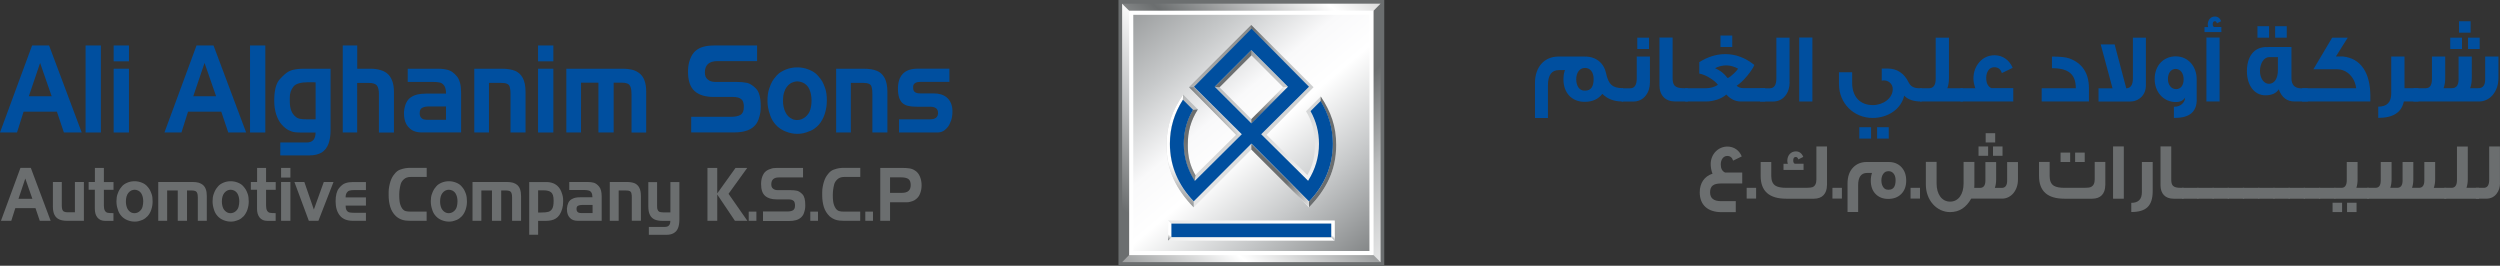 <?xml version="1.0" encoding="UTF-8"?>
<svg xmlns="http://www.w3.org/2000/svg" xmlns:xlink="http://www.w3.org/1999/xlink" version="1.1" id="Layer_1" x="0px" y="0px" viewBox="0 0 367.76 39.09" style="enable-background:new 0 0 367.76 39.09;" xml:space="preserve">
<rect x="0" y="0" width="367.76" height="39.09" fill="#333333" stroke="none"/>
<style type="text/css">
	.st0{fill:#004F9F;}
	.st1{fill:#6B6E6F;}
	
		.st2{clip-path:url(#SVGID_00000030473765195929115590000011047577793489378207_);fill-rule:evenodd;clip-rule:evenodd;fill:url(#SVGID_00000156553138800843757350000014451647400132430736_);}
	
		.st3{clip-path:url(#SVGID_00000030473765195929115590000011047577793489378207_);fill-rule:evenodd;clip-rule:evenodd;fill:url(#SVGID_00000027602207689978067290000014273023012230215353_);}
	.st4{fill-rule:evenodd;clip-rule:evenodd;fill:none;stroke:#FFFFFF;stroke-width:1.212;stroke-miterlimit:3.864;}
	.st5{fill-rule:evenodd;clip-rule:evenodd;fill:url(#SVGID_00000030470874843710459650000005707168852361042846_);}
	
		.st6{clip-path:url(#SVGID_00000083806028476766119170000015989256659506286761_);fill-rule:evenodd;clip-rule:evenodd;fill:url(#SVGID_00000109002725291779714240000014753575110782456734_);}
	
		.st7{clip-path:url(#SVGID_00000083806028476766119170000015989256659506286761_);fill-rule:evenodd;clip-rule:evenodd;fill:url(#SVGID_00000049184123787865402210000015247149011039616703_);}
	
		.st8{clip-path:url(#SVGID_00000083806028476766119170000015989256659506286761_);fill-rule:evenodd;clip-rule:evenodd;fill:url(#SVGID_00000116198263206403153460000000214504812109270925_);}
	
		.st9{clip-path:url(#SVGID_00000083806028476766119170000015989256659506286761_);fill-rule:evenodd;clip-rule:evenodd;fill:url(#SVGID_00000168839096363893016350000010764267132042347176_);}
	
		.st10{clip-path:url(#SVGID_00000083806028476766119170000015989256659506286761_);fill-rule:evenodd;clip-rule:evenodd;fill:url(#SVGID_00000159443449230032082420000011598561397134789256_);}
	
		.st11{clip-path:url(#SVGID_00000083806028476766119170000015989256659506286761_);fill-rule:evenodd;clip-rule:evenodd;fill:url(#SVGID_00000115510554814168755870000011535893954067068582_);}
	
		.st12{clip-path:url(#SVGID_00000083806028476766119170000015989256659506286761_);fill-rule:evenodd;clip-rule:evenodd;fill:url(#SVGID_00000165949613804274982540000016706957550886666410_);}
	
		.st13{clip-path:url(#SVGID_00000083806028476766119170000015989256659506286761_);fill-rule:evenodd;clip-rule:evenodd;fill:url(#SVGID_00000160189784253615395970000013849314020095892386_);}
	
		.st14{clip-path:url(#SVGID_00000083806028476766119170000015989256659506286761_);fill-rule:evenodd;clip-rule:evenodd;fill:url(#SVGID_00000062177431491925914900000003114682690080035001_);}
	
		.st15{clip-path:url(#SVGID_00000083806028476766119170000015989256659506286761_);fill-rule:evenodd;clip-rule:evenodd;fill:url(#SVGID_00000137130324362660470220000015818656435985466294_);}
	.st16{fill-rule:evenodd;clip-rule:evenodd;fill:#004F9F;}
</style>
<g>
	<g>
		<path class="st0" d="M2.5,19.49H0l4.72-12.8h2.5l4.8,12.8H9.4l-1.03-3.06H3.47L2.5,19.49z M4.24,14.16H7.6l-1.7-4.9L4.24,14.16z"></path>
		<path class="st0" d="M12.59,6.69h2.25v12.8h-2.25V6.69z"></path>
		<path class="st0" d="M16.72,6.69h2.25v2.33h-2.25V6.69z M16.72,10.11h2.25v9.38h-2.25V10.11z"></path>
		<path class="st0" d="M26.69,19.49h-2.5l4.72-12.8h2.5l4.8,12.8h-2.63l-1.03-3.06h-4.89L26.69,19.49z M28.43,14.16h3.36l-1.7-4.9    L28.43,14.16z"></path>
		<path class="st0" d="M36.78,6.69h2.25v12.8h-2.25V6.69z"></path>
		<path class="st0" d="M44.66,10.11h3.97v9.03c0,0.81-0.11,1.49-0.32,2.04c-0.21,0.55-0.55,0.98-1.01,1.27    c-0.48,0.27-1.08,0.41-1.8,0.41h-4.27v-1.9h3.88c0.88,0,1.31-0.49,1.31-1.46h-1.77h-0.2c-0.44,0-0.79-0.02-1.07-0.05    s-0.58-0.13-0.9-0.29c-0.32-0.15-0.66-0.42-1.01-0.8c-0.35-0.38-0.62-0.88-0.83-1.5c-0.2-0.62-0.3-1.29-0.3-2.03    c0-1.52,0.27-2.58,0.81-3.17s0.98-0.97,1.31-1.14c0.33-0.17,0.67-0.27,1-0.32c0.33-0.05,0.59-0.07,0.77-0.08    C44.41,10.11,44.55,10.11,44.66,10.11z M45.03,17.55h0.27h1.13v-5.43l-0.25-0.02h-0.27h-0.63c-0.5,0-0.94,0.05-1.32,0.16    c-0.38,0.11-0.65,0.28-0.83,0.53c-0.18,0.24-0.31,0.49-0.38,0.73c-0.08,0.24-0.12,0.52-0.12,0.83v0.55c0,1.06,0.28,1.81,0.84,2.26    c0.19,0.17,0.4,0.27,0.65,0.32C44.36,17.52,44.67,17.55,45.03,17.55z"></path>
		<path class="st0" d="M52.55,19.49h-2.13V6.69h2.13v3.42h1.95c0.52,0,1,0.06,1.45,0.19s0.81,0.32,1.09,0.58    c0.29,0.26,0.51,0.61,0.67,1.05c0.16,0.44,0.24,0.98,0.24,1.62v5.95h-2.21v-5.66c0-0.59-0.1-1.02-0.31-1.28    c-0.23-0.24-0.61-0.36-1.14-0.36h-1.75V19.49z"></path>
		<path class="st0" d="M63.62,12.05h-3.64v-1.94h4.46c0.53,0,1.02,0.06,1.46,0.18c0.44,0.12,0.88,0.43,1.3,0.93    c0.42,0.5,0.63,1.3,0.63,2.39v5.87H62c-0.81,0-1.44-0.25-1.88-0.75c-0.46-0.47-0.69-1.15-0.69-2.03v-0.25    c0.05-0.53,0.16-0.98,0.33-1.33c0.17-0.35,0.4-0.62,0.7-0.82c0.3-0.2,0.63-0.33,0.98-0.41s0.78-0.12,1.29-0.12h2.88    c0-0.5-0.08-0.88-0.24-1.13c-0.16-0.26-0.38-0.42-0.66-0.5C64.44,12.08,64.07,12.05,63.62,12.05z M62.89,17.62h2.72v-1.96h-2.56    c-0.36,0-0.67,0.06-0.93,0.19c-0.26,0.12-0.38,0.39-0.38,0.79c0,0.27,0.05,0.48,0.17,0.63c0.11,0.15,0.24,0.24,0.39,0.28    C62.44,17.6,62.64,17.62,62.89,17.62z"></path>
		<path class="st0" d="M71.93,19.49h-2.16v-9.38h4.08c0.76,0,1.39,0.1,1.89,0.3s0.89,0.55,1.16,1.06c0.27,0.5,0.41,1.2,0.41,2.07    v5.95H75.1v-5.63c0-0.19-0.01-0.37-0.02-0.54c-0.02-0.17-0.05-0.36-0.1-0.55c-0.05-0.2-0.18-0.34-0.38-0.44    c-0.2-0.09-0.51-0.14-0.92-0.14h-1.75V19.49z"></path>
		<path class="st0" d="M79.15,6.69h2.25v2.33h-2.25V6.69z M79.15,10.11h2.25v9.38h-2.25V10.11z"></path>
		<path class="st0" d="M85.47,19.49h-2.16v-9.38h8.33c0.53,0,1.02,0.06,1.47,0.18c0.42,0.13,0.77,0.32,1.06,0.58    c0.29,0.26,0.51,0.6,0.66,1.03s0.23,0.98,0.23,1.65v5.95H92.9v-5.63c0-0.47-0.05-0.84-0.15-1.09c-0.1-0.25-0.26-0.42-0.48-0.5    s-0.47-0.12-0.77-0.12h-0.53h-0.39h-0.31v7.33h-2.24v-7.33h-2.56V19.49z"></path>
		<path class="st0" d="M105.16,6.69h6.21v2.3h-5.83c-1.23,0-1.85,0.56-1.85,1.67c0,0.48,0.14,0.82,0.42,1.03    c0.27,0.24,0.63,0.36,1.08,0.36h3.11c0.6,0,1.14,0.05,1.61,0.14c0.43,0.11,0.87,0.4,1.32,0.86s0.68,1.34,0.68,2.61    c0,0.34-0.02,0.66-0.07,0.95c-0.05,0.29-0.14,0.63-0.28,1.02s-0.38,0.74-0.72,1.03c-0.34,0.3-0.74,0.5-1.21,0.62    c-0.43,0.13-0.98,0.2-1.66,0.2h-6.29v-2.3h5.91c0.58,0,1.04-0.1,1.35-0.29c0.32-0.2,0.48-0.57,0.48-1.11v-0.27    c-0.03-0.37-0.12-0.63-0.25-0.8c-0.18-0.18-0.38-0.3-0.6-0.36c-0.22-0.06-0.49-0.09-0.81-0.09h-2.79c-1.2,0-2.13-0.28-2.78-0.85    c-0.65-0.57-0.98-1.52-0.98-2.87c0-0.68,0.1-1.28,0.3-1.82c0.2-0.53,0.47-0.95,0.81-1.24c0.34-0.29,0.74-0.5,1.19-0.61    C103.92,6.75,104.47,6.69,105.16,6.69z"></path>
		<path class="st0" d="M120.43,18.37c-0.4,0.42-0.8,0.71-1.22,0.88s-0.77,0.29-1.05,0.35c-0.28,0.06-0.57,0.09-0.88,0.09    c-0.57,0-1.15-0.12-1.72-0.35c-0.57-0.23-1.05-0.55-1.43-0.97c-0.38-0.42-0.65-0.87-0.82-1.36c-0.17-0.49-0.28-0.9-0.33-1.21    c-0.05-0.31-0.08-0.65-0.08-1.01c0-0.68,0.08-1.25,0.24-1.72c0.16-0.47,0.31-0.83,0.45-1.08c0.14-0.25,0.36-0.54,0.66-0.88    c0.3-0.34,0.72-0.62,1.27-0.85c0.55-0.23,1.13-0.35,1.76-0.35c0.59,0,1.17,0.11,1.71,0.33c0.55,0.22,0.97,0.5,1.28,0.84    s0.53,0.63,0.68,0.89c0.15,0.26,0.3,0.61,0.45,1.07c0.16,0.46,0.23,1.04,0.23,1.75c0,0.68-0.1,1.33-0.3,1.95    S120.84,17.9,120.43,18.37z M116.55,17.51c0.08,0.05,0.19,0.08,0.32,0.11c0.13,0.02,0.26,0.04,0.38,0.04    c0.45,0,0.85-0.15,1.22-0.45c0.36-0.3,0.61-0.66,0.73-1.09c0.12-0.43,0.18-0.86,0.18-1.3c0-0.63-0.1-1.18-0.3-1.65    s-0.53-0.81-0.98-1.02c-0.29-0.12-0.56-0.18-0.8-0.18c-0.27,0-0.55,0.07-0.84,0.2c-0.28,0.15-0.52,0.35-0.7,0.59    c-0.19,0.24-0.33,0.53-0.43,0.87c-0.1,0.34-0.15,0.74-0.15,1.19c0,0.61,0.11,1.15,0.34,1.64    C115.74,16.95,116.08,17.3,116.55,17.51z"></path>
		<path class="st0" d="M125.15,19.49H123v-9.38h4.08c0.76,0,1.39,0.1,1.89,0.3c0.5,0.2,0.89,0.55,1.16,1.06    c0.27,0.5,0.41,1.2,0.41,2.07v5.95h-2.21v-5.63c0-0.19-0.01-0.37-0.02-0.54c-0.02-0.17-0.05-0.36-0.1-0.55    c-0.05-0.2-0.18-0.34-0.38-0.44c-0.2-0.09-0.51-0.14-0.92-0.14h-1.75V19.49z"></path>
		<path class="st0" d="M137.83,19.49h-5.58v-1.94h4.58c0.77,0,1.16-0.31,1.16-0.94c0-0.61-0.39-0.91-1.16-0.91h-1.89    c-0.27,0-0.48-0.01-0.64-0.02c-0.16-0.01-0.38-0.04-0.67-0.1c-0.29-0.05-0.56-0.17-0.8-0.36c-0.24-0.18-0.42-0.46-0.55-0.82    c-0.12-0.36-0.19-0.8-0.19-1.31c0-1.99,0.97-2.99,2.91-2.99h4.66v1.94h-3.87h-0.16h-0.2c-0.66,0-1.03,0.21-1.1,0.62v0.3    c0,0.52,0.34,0.78,1.03,0.78h1.99c0.4,0,0.76,0.05,1.09,0.15c0.33,0.1,0.62,0.26,0.87,0.48c0.25,0.22,0.45,0.5,0.59,0.84    c0.14,0.34,0.21,0.73,0.21,1.17c0,0.53-0.07,0.99-0.2,1.35c-0.14,0.37-0.27,0.64-0.39,0.83c-0.12,0.18-0.32,0.38-0.58,0.6    C138.67,19.38,138.3,19.49,137.83,19.49z"></path>
		<path class="st1" d="M1.66,32.48H0.14l2.87-7.79h1.52l2.92,7.79h-1.6l-0.63-1.86H2.25L1.66,32.48z M2.72,29.24h2.04l-1.04-2.98    L2.72,29.24z"></path>
		<path class="st1" d="M11.02,26.77h1.32v5.71H9.85c-0.45,0-0.83-0.07-1.13-0.2c-0.3-0.13-0.54-0.35-0.7-0.66    c-0.16-0.31-0.24-0.72-0.24-1.23v-3.62h1.31v3.51c0,0.23,0.03,0.42,0.08,0.56c0.05,0.14,0.14,0.25,0.27,0.3    c0.13,0.06,0.3,0.09,0.51,0.09h1.07V26.77z"></path>
		<path class="st1" d="M13.96,27.91h-0.92v-1.14h0.92V24.7h1.32v2.08h1.42v1.14h-1.42v2.31c0,0.34,0.05,0.59,0.15,0.76    c0.1,0.17,0.23,0.27,0.4,0.31c0.2,0.04,0.45,0.05,0.73,0.05h0.13v1.14h-1.21c-0.5,0-0.88-0.16-1.14-0.48    c-0.26-0.32-0.39-0.75-0.39-1.3V27.91z"></path>
		<path class="st1" d="M21.71,31.8c-0.24,0.25-0.49,0.43-0.74,0.54c-0.25,0.1-0.47,0.17-0.64,0.21c-0.17,0.04-0.35,0.05-0.53,0.05    c-0.35,0-0.7-0.07-1.05-0.21c-0.35-0.14-0.64-0.34-0.87-0.59c-0.23-0.25-0.4-0.53-0.5-0.83c-0.1-0.3-0.17-0.54-0.2-0.74    c-0.03-0.19-0.05-0.4-0.05-0.61c0-0.41,0.05-0.76,0.15-1.04c0.1-0.29,0.19-0.5,0.28-0.65c0.09-0.15,0.22-0.33,0.4-0.54    c0.18-0.21,0.44-0.38,0.77-0.52c0.33-0.14,0.69-0.21,1.07-0.21c0.36,0,0.71,0.07,1.04,0.2c0.33,0.13,0.59,0.3,0.78,0.51    c0.19,0.21,0.33,0.39,0.41,0.54c0.09,0.16,0.18,0.37,0.28,0.65c0.1,0.28,0.14,0.63,0.14,1.07c0,0.41-0.06,0.81-0.19,1.19    C22.15,31.19,21.96,31.52,21.71,31.8z M19.35,31.28c0.05,0.03,0.12,0.05,0.2,0.06c0.08,0.01,0.16,0.02,0.23,0.02    c0.27,0,0.52-0.09,0.74-0.27c0.22-0.18,0.37-0.4,0.44-0.66c0.07-0.26,0.11-0.52,0.11-0.79c0-0.38-0.06-0.72-0.19-1    c-0.12-0.29-0.32-0.49-0.59-0.62c-0.18-0.07-0.34-0.11-0.48-0.11c-0.17,0-0.34,0.04-0.51,0.12c-0.17,0.09-0.31,0.21-0.43,0.36    c-0.11,0.14-0.2,0.32-0.26,0.53c-0.06,0.21-0.09,0.45-0.09,0.73c0,0.37,0.07,0.7,0.2,1C18.86,30.94,19.07,31.15,19.35,31.28z"></path>
		<path class="st1" d="M24.59,32.48h-1.31v-5.71h5.07c0.32,0,0.62,0.04,0.89,0.11c0.25,0.08,0.47,0.2,0.64,0.35    c0.17,0.16,0.31,0.36,0.4,0.63c0.1,0.26,0.14,0.6,0.14,1v3.62H29.1v-3.42c0-0.29-0.03-0.51-0.09-0.66    c-0.06-0.15-0.16-0.25-0.29-0.3c-0.13-0.05-0.29-0.08-0.47-0.08h-0.32H27.7h-0.19v4.46h-1.36v-4.46h-1.56V32.48z"></path>
		<path class="st1" d="M35.85,31.8c-0.24,0.25-0.49,0.43-0.74,0.54c-0.25,0.1-0.47,0.17-0.64,0.21s-0.35,0.05-0.53,0.05    c-0.35,0-0.7-0.07-1.05-0.21c-0.35-0.14-0.64-0.34-0.87-0.59c-0.23-0.25-0.4-0.53-0.5-0.83c-0.1-0.3-0.17-0.54-0.2-0.74    c-0.03-0.19-0.05-0.4-0.05-0.61c0-0.41,0.05-0.76,0.15-1.04s0.19-0.5,0.28-0.65c0.08-0.15,0.22-0.33,0.4-0.54    c0.18-0.21,0.44-0.38,0.77-0.52c0.33-0.14,0.69-0.21,1.07-0.21c0.36,0,0.71,0.07,1.04,0.2c0.33,0.13,0.59,0.3,0.78,0.51    c0.19,0.21,0.32,0.39,0.41,0.54c0.09,0.16,0.18,0.37,0.28,0.65c0.09,0.28,0.14,0.63,0.14,1.07c0,0.41-0.06,0.81-0.19,1.19    C36.28,31.19,36.09,31.52,35.85,31.8z M33.49,31.28c0.05,0.03,0.12,0.05,0.19,0.06c0.08,0.01,0.16,0.02,0.23,0.02    c0.27,0,0.52-0.09,0.74-0.27c0.22-0.18,0.37-0.4,0.44-0.66c0.07-0.26,0.11-0.52,0.11-0.79c0-0.38-0.06-0.72-0.19-1    c-0.12-0.29-0.32-0.49-0.59-0.62c-0.18-0.07-0.34-0.11-0.49-0.11c-0.17,0-0.34,0.04-0.51,0.12c-0.17,0.09-0.31,0.21-0.43,0.36    c-0.11,0.14-0.2,0.32-0.26,0.53s-0.09,0.45-0.09,0.73c0,0.37,0.07,0.7,0.2,1C32.99,30.94,33.2,31.15,33.49,31.28z"></path>
		<path class="st1" d="M37.83,27.91H36.9v-1.14h0.92V24.7h1.32v2.08h1.42v1.14h-1.42v2.31c0,0.34,0.05,0.59,0.15,0.76    c0.1,0.17,0.23,0.27,0.4,0.31c0.2,0.04,0.45,0.05,0.73,0.05h0.13v1.14h-1.21c-0.5,0-0.88-0.16-1.14-0.48    c-0.26-0.32-0.39-0.75-0.39-1.3V27.91z"></path>
		<path class="st1" d="M41.35,24.7h1.37v1.42h-1.37V24.7z M41.35,26.77h1.37v5.71h-1.37V26.77z"></path>
		<path class="st1" d="M46.84,32.48h-1.41l-2.12-5.71h1.46l1.4,4.06l1.46-4.06h1.43L46.84,32.48z"></path>
		<path class="st1" d="M53.83,31.3v1.18h-1.93c-0.86,0-1.49-0.26-1.91-0.78c-0.42-0.52-0.62-1.21-0.62-2.08s0.16-1.5,0.48-1.91    c0.32-0.41,0.65-0.67,0.98-0.77c0.33-0.11,0.68-0.16,1.07-0.16h1.93v1.18h-1.75c-0.29,0-0.51,0.03-0.68,0.08    c-0.17,0.05-0.29,0.16-0.39,0.31c-0.11,0.17-0.17,0.4-0.17,0.69h2.99v1.2h-2.99c0,0.3,0.05,0.52,0.14,0.68    c0.09,0.16,0.22,0.26,0.39,0.32c0.17,0.04,0.4,0.06,0.69,0.06H53.83z"></path>
		<path class="st1" d="M62.77,24.7v1.33h-2.36c-0.42,0-0.75,0.11-1,0.34c-0.25,0.23-0.41,0.48-0.48,0.76    c-0.07,0.28-0.12,0.53-0.15,0.77c-0.03,0.23-0.05,0.47-0.05,0.7v0.14v0.12c0,0.1,0,0.21,0.01,0.33c0.01,0.12,0.02,0.26,0.04,0.43    c0.02,0.17,0.06,0.35,0.13,0.55s0.16,0.38,0.28,0.54c0.16,0.19,0.33,0.31,0.51,0.35s0.42,0.07,0.71,0.07h2.35v1.35h-2.41    c-0.46,0-0.84-0.04-1.16-0.14s-0.64-0.27-0.96-0.55c-0.39-0.38-0.66-0.83-0.82-1.35s-0.24-1.1-0.24-1.71v-0.47    c0-0.28,0.03-0.56,0.08-0.82s0.11-0.52,0.19-0.76c0.08-0.24,0.17-0.45,0.27-0.63c0.1-0.18,0.25-0.38,0.45-0.61    c0.2-0.22,0.43-0.39,0.71-0.49c0.28-0.1,0.54-0.17,0.79-0.21s0.49-0.05,0.74-0.05H62.77z"></path>
		<path class="st1" d="M67.95,31.8c-0.24,0.25-0.49,0.43-0.74,0.54c-0.25,0.1-0.47,0.17-0.64,0.21s-0.35,0.05-0.53,0.05    c-0.35,0-0.7-0.07-1.05-0.21c-0.35-0.14-0.64-0.34-0.87-0.59c-0.23-0.25-0.4-0.53-0.5-0.83c-0.1-0.3-0.17-0.54-0.2-0.74    c-0.03-0.19-0.05-0.4-0.05-0.61c0-0.41,0.05-0.76,0.15-1.04s0.19-0.5,0.28-0.65c0.08-0.15,0.22-0.33,0.4-0.54    c0.18-0.21,0.44-0.38,0.77-0.52c0.33-0.14,0.69-0.21,1.07-0.21c0.36,0,0.71,0.07,1.04,0.2c0.33,0.13,0.59,0.3,0.78,0.51    c0.19,0.21,0.32,0.39,0.41,0.54c0.09,0.16,0.18,0.37,0.28,0.65c0.09,0.28,0.14,0.63,0.14,1.07c0,0.41-0.06,0.81-0.19,1.19    C68.38,31.19,68.2,31.52,67.95,31.8z M65.59,31.28c0.05,0.03,0.12,0.05,0.19,0.06c0.08,0.01,0.16,0.02,0.23,0.02    c0.27,0,0.52-0.09,0.74-0.27c0.22-0.18,0.37-0.4,0.44-0.66c0.07-0.26,0.11-0.52,0.11-0.79c0-0.38-0.06-0.72-0.19-1    c-0.12-0.29-0.32-0.49-0.59-0.62c-0.18-0.07-0.34-0.11-0.49-0.11c-0.17,0-0.34,0.04-0.51,0.12c-0.17,0.09-0.31,0.21-0.43,0.36    c-0.11,0.14-0.2,0.32-0.26,0.53s-0.09,0.45-0.09,0.73c0,0.37,0.07,0.7,0.2,1C65.09,30.94,65.3,31.15,65.59,31.28z"></path>
		<path class="st1" d="M70.82,32.48h-1.31v-5.71h5.07c0.32,0,0.62,0.04,0.89,0.11c0.25,0.08,0.47,0.2,0.64,0.35    c0.17,0.16,0.31,0.36,0.4,0.63c0.09,0.26,0.14,0.6,0.14,1v3.62h-1.32v-3.42c0-0.29-0.03-0.51-0.09-0.66    c-0.06-0.15-0.16-0.25-0.29-0.3c-0.13-0.05-0.29-0.08-0.47-0.08h-0.32h-0.24h-0.19v4.46h-1.36v-4.46h-1.56V32.48z"></path>
		<path class="st1" d="M79.16,34.53h-1.31v-7.75h2.54c0.35,0,0.69,0.06,0.99,0.18s0.56,0.3,0.77,0.54c0.21,0.23,0.37,0.52,0.48,0.86    c0.07,0.18,0.12,0.36,0.16,0.54c0.04,0.18,0.05,0.38,0.05,0.58v0.21c0,0.73-0.18,1.37-0.54,1.93c-0.17,0.23-0.35,0.41-0.55,0.53    c-0.2,0.12-0.42,0.21-0.66,0.26c-0.24,0.05-0.5,0.08-0.78,0.08h-1.15V34.53z M79.16,28v3.26h0.5c0.43,0,0.77-0.03,1-0.1    c0.24-0.06,0.43-0.22,0.57-0.45s0.21-0.61,0.21-1.12v-0.11c0-0.59-0.12-0.99-0.37-1.19C80.84,28.1,80.48,28,80,28h-0.37h-0.26    H79.16z"></path>
		<path class="st1" d="M85.96,27.95h-2.22v-1.18h2.71c0.32,0,0.62,0.04,0.89,0.11c0.27,0.07,0.53,0.26,0.79,0.57    s0.38,0.79,0.38,1.46v3.57h-3.55c-0.49,0-0.88-0.15-1.14-0.45c-0.28-0.29-0.42-0.7-0.42-1.23v-0.15c0.03-0.32,0.1-0.59,0.2-0.81    c0.1-0.21,0.24-0.38,0.43-0.5s0.38-0.2,0.59-0.25c0.21-0.05,0.47-0.07,0.78-0.07h1.75c0-0.3-0.05-0.53-0.15-0.69    c-0.1-0.16-0.23-0.26-0.4-0.3C86.46,27.98,86.24,27.95,85.96,27.95z M85.52,31.34h1.65v-1.19h-1.56c-0.22,0-0.41,0.04-0.57,0.11    c-0.16,0.08-0.23,0.24-0.23,0.48c0,0.17,0.03,0.29,0.1,0.38s0.15,0.15,0.24,0.17C85.24,31.33,85.37,31.34,85.52,31.34z"></path>
		<path class="st1" d="M91.01,32.48H89.7v-5.71h2.48c0.46,0,0.85,0.06,1.15,0.18s0.54,0.34,0.7,0.64c0.17,0.31,0.25,0.73,0.25,1.26    v3.62h-1.34v-3.42c0-0.12,0-0.23-0.01-0.33s-0.03-0.22-0.06-0.34c-0.03-0.12-0.11-0.21-0.23-0.27s-0.31-0.09-0.56-0.09h-1.07    V32.48z"></path>
		<path class="st1" d="M97.54,31.24h1.08v-4.46h1.32v5.56c0,0.48-0.07,0.89-0.2,1.21c-0.13,0.33-0.34,0.57-0.63,0.74    s-0.63,0.25-1.05,0.25h-2.61v-1.16h2.36c0.27,0,0.47-0.07,0.6-0.22c0.13-0.14,0.2-0.37,0.2-0.67h-1.17    c-0.47,0-0.85-0.07-1.16-0.21c-0.3-0.14-0.53-0.37-0.68-0.68c-0.16-0.31-0.23-0.74-0.23-1.28v-3.53h1.29v3.4    c0,0.18,0,0.31,0.01,0.39c0.01,0.08,0.03,0.18,0.08,0.3c0.04,0.12,0.12,0.21,0.25,0.28C97.13,31.2,97.31,31.24,97.54,31.24z"></path>
		<path class="st1" d="M105.51,32.48h-1.44V24.7h1.44v3.75l2.69-3.75h1.72l-2.75,3.81l2.77,3.97h-1.83l-2.6-3.87V32.48z"></path>
		<path class="st1" d="M111.27,32.48h-1.13v-1.35h1.13V32.48z"></path>
		<path class="st1" d="M114.35,24.7h3.78v1.4h-3.55c-0.75,0-1.12,0.34-1.12,1.02c0,0.29,0.08,0.5,0.26,0.63    c0.16,0.14,0.38,0.22,0.66,0.22h1.89c0.37,0,0.69,0.03,0.98,0.09c0.26,0.07,0.53,0.24,0.8,0.53c0.28,0.29,0.41,0.81,0.41,1.59    c0,0.21-0.01,0.4-0.04,0.58c-0.03,0.18-0.09,0.38-0.17,0.62c-0.09,0.24-0.23,0.45-0.44,0.63c-0.21,0.18-0.45,0.31-0.74,0.38    c-0.26,0.08-0.6,0.12-1.01,0.12h-3.82v-1.4h3.6c0.35,0,0.63-0.06,0.82-0.18s0.29-0.34,0.29-0.68v-0.16    c-0.02-0.22-0.07-0.39-0.15-0.49c-0.11-0.11-0.23-0.18-0.37-0.22s-0.3-0.05-0.49-0.05h-1.7c-0.73,0-1.29-0.17-1.69-0.52    c-0.4-0.35-0.59-0.93-0.59-1.74c0-0.41,0.06-0.78,0.18-1.1c0.12-0.32,0.29-0.58,0.49-0.75s0.45-0.3,0.72-0.37    C113.6,24.73,113.93,24.7,114.35,24.7z"></path>
		<path class="st1" d="M120.33,32.48h-1.13v-1.35h1.13V32.48z"></path>
		<path class="st1" d="M126.55,24.7v1.33h-2.36c-0.42,0-0.75,0.11-1,0.34s-0.41,0.48-0.48,0.76s-0.12,0.53-0.15,0.77    c-0.03,0.23-0.05,0.47-0.05,0.7v0.14v0.12c0,0.1,0,0.21,0.01,0.33c0.01,0.12,0.02,0.26,0.04,0.43c0.02,0.17,0.06,0.35,0.13,0.55    s0.16,0.38,0.28,0.54c0.16,0.19,0.33,0.31,0.51,0.35c0.18,0.05,0.42,0.07,0.71,0.07h2.35v1.35h-2.41c-0.46,0-0.84-0.04-1.16-0.14    c-0.32-0.09-0.64-0.27-0.96-0.55c-0.38-0.38-0.66-0.83-0.82-1.35s-0.24-1.1-0.24-1.71v-0.47c0-0.28,0.03-0.56,0.08-0.82    s0.11-0.52,0.19-0.76s0.17-0.45,0.27-0.63c0.1-0.18,0.25-0.38,0.45-0.61c0.2-0.22,0.43-0.39,0.71-0.49    c0.28-0.1,0.54-0.17,0.78-0.21s0.49-0.05,0.74-0.05H126.55z"></path>
		<path class="st1" d="M128.42,32.48h-1.13v-1.35h1.13V32.48z"></path>
		<path class="st1" d="M130.93,32.48h-1.44V24.7h3.12c0.48,0,0.87,0.02,1.18,0.07c0.31,0.05,0.59,0.16,0.83,0.33    c0.32,0.2,0.55,0.5,0.71,0.89c0.16,0.39,0.24,0.81,0.24,1.26c0,0.4-0.06,0.78-0.19,1.13c-0.12,0.36-0.3,0.63-0.53,0.83    s-0.44,0.33-0.62,0.38c-0.18,0.05-0.33,0.09-0.43,0.12c-0.11,0.03-0.22,0.04-0.32,0.04h-0.81h-1.74V32.48z M132.6,26.09h-1.67    v2.28h1.74c0.87,0,1.3-0.38,1.3-1.14c0-0.45-0.12-0.76-0.37-0.92C133.37,26.17,133.03,26.09,132.6,26.09z"></path>
	</g>
	<g>
		<path class="st0" d="M238.76,14.93h-0.08c-1.22,0-2.18-0.34-2.97-1.12c-0.59,0.77-1.45,1.17-2.6,1.17c-1.89,0-3.12-1.31-3.12-3.31    c0-0.5,0.07-0.95,0.22-1.36h-0.88c-1.08,0-1.62,0.74-1.62,2.22v4.83h-1.91V12.2c0-2.36,1.4-3.88,3.44-3.88h3.94    c1.6,0,2.75,0.95,3.07,2.42c0.36,1.68,0.94,2.2,2.42,2.23h0.1V14.93z M234.43,11.61c0-0.98-0.5-1.62-1.27-1.62    c-0.8,0-1.29,0.71-1.29,1.68c0,0.98,0.48,1.66,1.19,1.66h0.14C234.02,13.33,234.43,12.76,234.43,11.61z"></path>
		<path class="st0" d="M242.71,12.12c0,0.77-0.21,1.42-0.61,1.93c-0.46,0.6-1.09,0.89-1.89,0.89h-1.65v-1.95h1.23    c0.65,0,0.98-0.48,0.98-1.43V8.32h1.94V12.12z M242.58,7.21h-1.73V5.54h1.73V7.21z"></path>
		<path class="st0" d="M248.28,14.93h-1.83c-1.48,0-2.34-0.9-2.34-2.41v-7h1.94v5.94c0,0.99,0.23,1.52,1.66,1.52h0.57V14.93z"></path>
		<path class="st0" d="M259.66,14.93h-3.57c-0.8,0-1.52-0.34-2.14-1.02c-0.33,0.29-0.76,0.54-1.3,0.73    c-0.58,0.19-1.15,0.29-1.71,0.29h-3.04v-1.95h3.01c0.68,0,1.29-0.16,1.8-0.5c-0.21-0.31-0.57-0.61-1.05-0.93    c-0.58-0.38-1.15-0.63-1.69-0.73V9.14c1.26-0.79,2.54-1.18,3.83-1.18c1.53,0,2.96,0.54,4.27,1.6c-0.15,0.39-0.5,0.92-1.01,1.55    c-0.57,0.69-1.09,1.18-1.59,1.5c0.25,0.25,0.59,0.36,1.04,0.36h3.15V14.93z M255.68,10.1c-0.59-0.32-1.17-0.48-1.74-0.48    c-0.55,0-1.11,0.13-1.65,0.41c0.42,0.19,0.75,0.39,1,0.58s0.54,0.48,0.86,0.88c0.28-0.13,0.58-0.36,0.9-0.67    C255.33,10.56,255.55,10.32,255.68,10.1z M254.82,6.91h-1.73V5.23h1.73V6.91z"></path>
		<path class="st0" d="M263.26,12.12c0,0.77-0.21,1.42-0.61,1.93c-0.46,0.6-1.09,0.89-1.91,0.89h-1.83v-1.95h1.42    c0.65,0,0.98-0.48,0.98-1.43V5.54h1.94V12.12z"></path>
		<path class="st0" d="M266.61,14.93h-1.94V5.52h1.94V14.93z"></path>
		<path class="st0" d="M282.7,14.93h-0.1c-1.12,0-1.95-0.29-2.49-0.86c-0.43,1.97-2.39,3.28-4.64,3.28c-2.76,0-4.95-2.14-4.95-4.97    v-1.75h1.94v1.56c0,1.96,1.09,3.27,3.05,3.27c1.49,0,2.92-0.99,2.92-2.35c0-0.77-0.62-1.28-1.29-1.28c-0.11,0-0.22,0.01-0.33,0.04    v-1.78c0-0.01,0.28-0.01,0.84-0.01c1.4,0,2.43,0.67,3.1,2.01c0.33,0.67,0.82,0.89,1.64,0.89h0.3V14.93z M275.24,20.39h-1.73v-1.68    h1.73V20.39z M277.84,20.39h-1.71v-1.68h1.71V20.39z"></path>
		<path class="st0" d="M288.74,14.93h-6.28v-1.95h1.31c0.65,0,0.98-0.47,0.98-1.4V5.54h1.95v5.97c0,0.54-0.08,1.02-0.24,1.47h2.27    V14.93z"></path>
		<path class="st0" d="M296.18,14.93h-7.78v-1.95h2.18c-0.18-0.51-0.28-0.98-0.28-1.4c0-0.95,0.29-1.77,0.87-2.44    c0.59-0.67,1.34-1.01,2.25-1.01c1.17,0,2.17,0.7,2.65,1.85l-1.59,0.77c-0.18-0.57-0.54-0.86-1.11-0.86c-0.39,0-0.69,0.16-0.9,0.5    c-0.19,0.28-0.29,0.64-0.29,1.08c0,0.77,0.26,1.28,0.77,1.5h3.21V14.93z"></path>
		<path class="st0" d="M307.29,14.93h-6.95v-1.95h5.02c0-2.04-1.05-2.95-3.51-2.95V8.32c1.22,0,2.07,0.09,2.58,0.28    c1.88,0.7,2.86,2.16,2.86,4.36V14.93z"></path>
		<path class="st0" d="M315.67,12.54c0,0.71-0.22,1.28-0.68,1.74c-0.46,0.44-1.02,0.66-1.7,0.66h-4.59v-1.95h2.06l-1.74-6.46h2.05    l1.71,6.46c0.65-0.01,0.98-0.51,0.98-1.49V5.54h1.91V12.54z"></path>
		<path class="st0" d="M323.15,14.64c0,1.79-1.05,2.7-3.17,2.7h-0.19V15.7h0.12c0.77,0,1.53-0.57,1.53-1.36    c-0.26,0.45-0.72,0.67-1.37,0.67c-1.78,0-3.11-1.43-3.11-3.38c0-2,1.3-3.34,3.11-3.34c1.78,0,3.07,1.44,3.07,3.37V14.64z     M321.22,11.66c0-0.89-0.48-1.52-1.18-1.52c-0.68,0-1.13,0.61-1.13,1.47c0,0.82,0.44,1.5,1.2,1.5    C320.8,13.12,321.22,12.55,321.22,11.66z"></path>
		<path class="st0" d="M326.76,4.72h-2.47V3.98h0.54c-0.04-0.13-0.06-0.26-0.06-0.38c0-0.66,0.44-1.17,1.04-1.17    c0.44,0,0.75,0.23,0.93,0.69l-0.62,0.31c-0.05-0.2-0.15-0.31-0.3-0.31c-0.21,0-0.32,0.15-0.32,0.44c0,0.22,0.07,0.36,0.19,0.41    h1.08V4.72z M326.51,14.93h-1.94V5.52h1.94V14.93z"></path>
		<path class="st0" d="M339.48,14.93h-1.95c-1.11,0-1.88-0.6-2.32-1.79c-0.35,0.57-1.01,0.88-1.96,0.88c-1.66,0-2.72-1.52-2.72-3.53    c0-2.17,1.04-3.57,2.86-3.57c0-0.01,1.23-0.01,3.69-0.01v4.59c0,0.96,0.47,1.49,1.41,1.49h1V14.93z M333.79,5.54h-1.71V3.85h1.71    V5.54z M335.09,10.32V8.4h-1.27c-0.79,0-1.37,0.92-1.37,2.06c0,1.02,0.55,1.87,1.33,1.87C334.59,12.32,335.09,11.52,335.09,10.32z     M336.39,5.54h-1.71V3.85h1.71V5.54z"></path>
		<path class="st0" d="M348.7,14.93h-10.06v-1.95h7.96c-0.19-1.59-1.34-2.79-2.81-2.79h-3.48l2.76-4.65h2.29l-1.74,2.77h1.06    c2.64,0.29,4.01,2.44,4.01,5.86V14.93z"></path>
		<path class="st0" d="M355.75,14.93h-2.14c-0.32,1.6-1.56,2.41-3.76,2.41v-1.65c1.27,0,1.91-0.64,1.91-1.93V8.32h1.95v4.65h2.05    V14.93z"></path>
		<path class="st0" d="M367.53,11.49c0,2-1.26,3.44-2.86,3.44h-6.23v0.01l-0.01-0.01h-3.4v-1.95h1.74c0.64,0,0.98-0.35,0.98-1.4    V8.32h1.95v3.18c0,0.54-0.08,1.04-0.24,1.47h1.23c0.65,0,0.98-0.44,0.98-1.31V8.32h1.94v3.18c0,0.54-0.08,1.04-0.24,1.47h1.23    c0.65,0,0.98-0.44,0.98-1.31V8.32h1.95V11.49z M362.17,7.21h-1.73V5.54h1.73V7.21z M363.44,4.81h-1.71V3.13h1.71V4.81z     M364.77,7.21h-1.71V5.54h1.71V7.21z"></path>
		<path class="st1" d="M256.3,26.99h-3.13c-1.12,0-1.61,0.38-1.61,1.3c0,0.87,0.53,1.3,1.61,1.3h2.17v1.62h-2.08    c-2.05,0-3.22-1.06-3.22-2.92c0-1.35,0.67-2.35,1.88-2.74c-0.18-0.39-0.27-1.01-0.27-1.42c0-1.42,1.08-2.57,2.46-2.57    c0.95,0,1.74,0.54,2.11,1.45l-1.27,0.62c-0.15-0.46-0.43-0.69-0.87-0.69c-0.55,0-0.95,0.52-0.95,1.26c0,0.58,0.21,0.98,0.63,1.18    h2.53V26.99z"></path>
		<path class="st1" d="M258.33,29.21h-1.39v-1.58h1.39V29.21z"></path>
		<path class="st1" d="M268.75,27.26c0,1.23-0.69,1.97-1.91,1.97h-4.09c-2.5,0-3.75-1.12-3.75-3.35v-2.05h1.56v2.05    c0,0.7,0.21,1.19,0.64,1.45c0.33,0.2,0.85,0.3,1.57,0.3h2.92c0.51,0,0.83-0.05,0.94-0.1c0.37-0.15,0.57-0.52,0.57-1.13v-4.85h1.56    V27.26z M265.3,25h-2.94V24.1h0.64c-0.06-0.17-0.08-0.32-0.08-0.45c0-0.8,0.53-1.38,1.25-1.38c0.51,0,0.88,0.27,1.1,0.81    l-0.73,0.37c-0.08-0.24-0.2-0.36-0.37-0.36c-0.26,0-0.38,0.17-0.38,0.51c0,0.26,0.08,0.43,0.24,0.49h1.28V25z"></path>
		<path class="st1" d="M270.95,29.21h-1.39v-1.58h1.39V29.21z"></path>
		<path class="st1" d="M280.41,26.56c0,0.85-0.25,1.5-0.74,1.99c-0.49,0.48-1.12,0.71-1.91,0.71c-0.78,0-1.4-0.25-1.87-0.74    s-0.69-1.14-0.69-1.97c0-0.41,0.06-0.77,0.18-1.11h-0.72c-0.88,0-1.32,0.61-1.32,1.81v3.94h-1.56V27c0-1.02,0.28-1.82,0.84-2.38    c0.51-0.52,1.17-0.79,1.98-0.79h3.22c0.78,0,1.41,0.25,1.88,0.75C280.17,25.08,280.41,25.73,280.41,26.56z M278.85,26.51    c0-0.37-0.08-0.68-0.25-0.92c-0.19-0.27-0.45-0.41-0.79-0.41c-0.35,0-0.61,0.14-0.8,0.43c-0.17,0.25-0.25,0.57-0.25,0.94    s0.08,0.67,0.23,0.92c0.18,0.3,0.43,0.44,0.75,0.44h0.11C278.51,27.91,278.85,27.45,278.85,26.51z"></path>
		<path class="st1" d="M282.44,29.21h-1.39v-1.58h1.39V29.21z"></path>
		<path class="st1" d="M296.85,26.41c0,1.63-1.03,2.81-2.34,2.81h-4.54c-0.74,1.31-1.75,1.98-3.1,1.98c-1.99,0-3.57-1.76-3.57-4.05    v-3.34h1.58V27c0,1.54,0.75,2.66,1.99,2.66c1.22,0,1.98-1.08,1.98-2.66v-3.18h1.59v3.34c0,0.17-0.01,0.32-0.02,0.48h0.84    c0.53,0,0.8-0.36,0.8-1.07v-2.73h1.58v2.6c0,0.44-0.07,0.85-0.19,1.2h1.01c0.53,0,0.8-0.36,0.8-1.07v-2.73h1.59V26.41z     M292.46,22.92h-1.41v-1.37h1.41V22.92z M293.5,20.96h-1.4v-1.37h1.4V20.96z M294.58,22.92h-1.4v-1.37h1.4V22.92z"></path>
		<path class="st1" d="M309.69,27.26c0,1.24-0.69,1.97-1.91,1.97h-4.09c-2.5,0-3.74-1.11-3.74-3.34v-2.07h1.56v2.07    c0,0.7,0.21,1.19,0.63,1.44c0.33,0.2,0.85,0.3,1.58,0.3h2.92c0.45,0,0.76-0.04,0.93-0.12c0.37-0.17,0.57-0.54,0.57-1.1v-2.59h1.56    V27.26z M304.53,23.83h-1.41v-1.38h1.41V23.83z M306.67,23.83h-1.41v-1.38h1.41V23.83z"></path>
		<path class="st1" d="M312.42,29.23h-1.58v-7.69h1.58V29.23z"></path>
		<path class="st1" d="M316.67,28.13c0,1.1-0.26,1.88-0.79,2.37c-0.49,0.46-1.28,0.69-2.36,0.69v-1.35c1.04,0,1.56-0.52,1.56-1.57    v-4.44h1.59V28.13z"></path>
		<path class="st1" d="M321.22,29.23h-1.49c-1.21,0-1.91-0.74-1.91-1.97v-5.72h1.58v4.85c0,0.81,0.19,1.24,1.36,1.24h0.46V29.23z"></path>
		<path class="st1" d="M323.41,29.23h-2.42v-1.6h2.42V29.23z"></path>
		<path class="st1" d="M325.65,29.23h-2.42v-1.6h2.42V29.23z"></path>
		<path class="st1" d="M327.89,29.23h-2.42v-1.6h2.42V29.23z"></path>
		<path class="st1" d="M330.12,29.23h-2.42v-1.6h2.42V29.23z"></path>
		<path class="st1" d="M332.36,29.23h-2.42v-1.6h2.42V29.23z"></path>
		<path class="st1" d="M334.6,29.23h-2.42v-1.6h2.42V29.23z"></path>
		<path class="st1" d="M336.84,29.23h-2.42v-1.6h2.42V29.23z"></path>
		<path class="st1" d="M339.07,29.23h-2.42v-1.6h2.42V29.23z"></path>
		<path class="st1" d="M341.31,29.23h-2.42v-1.6h2.42V29.23z"></path>
		<path class="st1" d="M343.55,29.23h-2.42v-1.6h2.42V29.23z"></path>
		<path class="st1" d="M344.53,31.2h-1.4v-1.38h1.4V31.2z M348.48,29.23h-5.09v-1.6h1.04c0.53,0,0.79-0.38,0.79-1.14v-2.66h1.59v2.6    c0,0.44-0.06,0.83-0.18,1.2h1.84V29.23z M346.66,31.2h-1.4v-1.38h1.4V31.2z"></path>
		<path class="st1" d="M359.87,29.23h-11.65v-1.6h1.2c0.52,0,0.8-0.3,0.8-1.13v-2.67h1.59v2.6c0,0.44-0.07,0.85-0.19,1.2h1.01    c0.53,0,0.8-0.36,0.8-1.07v-2.73h1.58v2.6c0,0.44-0.07,0.85-0.19,1.2h1.01c0.53,0,0.8-0.36,0.8-1.07v-2.73h1.59v2.59    c0,0.44-0.07,0.85-0.2,1.22h1.84V29.23z"></path>
		<path class="st1" d="M364.69,29.23h-5.13v-1.6h1.07c0.53,0,0.8-0.38,0.8-1.14v-4.93h1.59v4.87c0,0.44-0.07,0.83-0.19,1.2h1.85    V29.23z"></path>
		<path class="st1" d="M367.76,26.93c0,0.63-0.17,1.16-0.5,1.57c-0.37,0.49-0.89,0.73-1.56,0.73h-1.49v-1.6h1.16    c0.53,0,0.8-0.39,0.8-1.17v-4.91h1.58V26.93z"></path>
	</g>
	<g>
		<g>
			<g>
				<g>
					<g>
						<defs>
							<rect id="SVGID_1_" x="164.8" y="0.27" width="38.56" height="38.56"></rect>
						</defs>
						
							<linearGradient id="SVGID_00000104679562502806511460000017939458065589926328_" gradientUnits="userSpaceOnUse" x1="162.497" y1="44.37" x2="212.331" y2="-12.956">
							<stop offset="0" style="stop-color:#6B6E6F"></stop>
							<stop offset="0.238" style="stop-color:#FFFFFF"></stop>
							<stop offset="0.496" style="stop-color:#6B6E6F"></stop>
							<stop offset="0.719" style="stop-color:#FFFFFF"></stop>
							<stop offset="1" style="stop-color:#6B6E6F"></stop>
						</linearGradient>
						
							<use xlink:href="#SVGID_1_" style="overflow:visible;fill-rule:evenodd;clip-rule:evenodd;fill:url(#SVGID_00000104679562502806511460000017939458065589926328_);"></use>
						<clipPath id="SVGID_00000175321260461004839060000013900259589606449587_">
							<use xlink:href="#SVGID_1_" style="overflow:visible;"></use>
						</clipPath>
						
							<linearGradient id="SVGID_00000087390909622100901420000013410576223775815074_" gradientUnits="userSpaceOnUse" x1="159.353" y1="26.261" x2="174.696" y2="6.624">
							<stop offset="0" style="stop-color:#6B6E6F"></stop>
							<stop offset="0.48" style="stop-color:#B9BBBC"></stop>
							<stop offset="1" style="stop-color:#FFFFFF"></stop>
						</linearGradient>
						
							<polygon style="clip-path:url(#SVGID_00000175321260461004839060000013900259589606449587_);fill-rule:evenodd;clip-rule:evenodd;fill:url(#SVGID_00000087390909622100901420000013410576223775815074_);" points="        167.07,2.54 164.3,-0.21 164.61,39.02 167.03,36.58       "></polygon>
						
							<linearGradient id="SVGID_00000101795646995136594670000015111443459311681946_" gradientUnits="userSpaceOnUse" x1="198.403" y1="14.744" x2="216.982" y2="31.473">
							<stop offset="0" style="stop-color:#6B6E6F"></stop>
							<stop offset="0.371" style="stop-color:#B9BBBC"></stop>
							<stop offset="1" style="stop-color:#FFFFFF"></stop>
						</linearGradient>
						
							<polygon style="clip-path:url(#SVGID_00000175321260461004839060000013900259589606449587_);fill-rule:evenodd;clip-rule:evenodd;fill:url(#SVGID_00000101795646995136594670000015111443459311681946_);" points="        201.16,2.48 203.73,-0.11 203.58,39.06 201.1,36.58       "></polygon>
						
							<use xlink:href="#SVGID_1_" style="overflow:visible;fill-rule:evenodd;clip-rule:evenodd;fill:none;stroke:#6B6E6F;stroke-width:0.537;stroke-miterlimit:3.864;"></use>
					</g>
				</g>
				<g>
					<rect x="166.71" y="2.18" class="st4" width="34.74" height="34.74"></rect>
					
						<linearGradient id="SVGID_00000058576633889847644380000013614873564267074184_" gradientUnits="userSpaceOnUse" x1="202.808" y1="41.872" x2="161.272" y2="-7.629">
						<stop offset="0" style="stop-color:#6B6E6F"></stop>
						<stop offset="0.262" style="stop-color:#C7C9CA"></stop>
						<stop offset="0.43" style="stop-color:#FFFFFF"></stop>
						<stop offset="0.531" style="stop-color:#F9F9FA"></stop>
						<stop offset="0.68" style="stop-color:#C7C9CA"></stop>
						<stop offset="1" style="stop-color:#6B6E6F"></stop>
					</linearGradient>
					
						<rect x="166.71" y="2.18" style="fill-rule:evenodd;clip-rule:evenodd;fill:url(#SVGID_00000058576633889847644380000013614873564267074184_);" width="34.74" height="34.74"></rect>
				</g>
				<g>
					<g>
						<defs>
							<path id="SVGID_00000082333214552107061830000011197914603201858443_" d="M172.32,34.91h23.51v-1.99h-23.51V34.91z          M171.83,35.4v-2.97h24.49v2.97H171.83z M192.48,26.53l-0.07,0.11l-6.91-6.86l7.03-6.99l-8.46-8.55l-8.46,8.55l7.03,6.99         l-6.91,6.86c-1.06-1.67-1.62-3.46-1.62-5.45c0-1.84,0.47-3.48,1.36-5.01L174,14.7c-1.25,1.96-1.92,4.08-1.92,6.48         c0,3.27,1.26,6.14,3.5,8.47l8.49-8.49l8.48,8.49c2.25-2.33,3.5-5.2,3.5-8.47c0-2.32-0.62-4.39-1.8-6.29l-1.49,1.49         c0.82,1.47,1.25,3.06,1.25,4.81C194.03,23.15,193.46,24.98,192.48,26.53z M186.32,19.83l6,5.93         c0.78-1.38,1.11-2.72,1.11-4.42c0-1.9-0.36-3.39-1.31-4.97l2.17-2.17c1.49,2.25,2.27,4.36,2.27,7.13         c0,3.72-1.45,6.54-3.99,9.17l-8.49-8.5l-8.49,8.5c-2.54-2.63-3.99-5.45-3.99-9.17c0-2.88,0.84-5.05,2.44-7.41l2.17,2.17         c-1.06,1.69-1.48,3.23-1.48,5.24c0,1.68,0.3,2.98,1.11,4.42l6-5.93l-6.91-6.99l9.15-9.14l9.15,9.14L186.32,19.83z          M184.08,7.39l5.38,5.39l-5.38,5.38l-5.39-5.38L184.08,7.39z M184.08,8.14l-4.69,4.7l4.69,4.68l4.69-4.68L184.08,8.14z"></path>
						</defs>
						
							<linearGradient id="SVGID_00000005247612561942733110000008984356273090784666_" gradientUnits="userSpaceOnUse" x1="175.288" y1="8.695" x2="187.432" y2="33.594">
							<stop offset="0" style="stop-color:#6B6E6F"></stop>
							<stop offset="0.172" style="stop-color:#B9BBBC"></stop>
							<stop offset="1" style="stop-color:#FFFFFF"></stop>
						</linearGradient>
						
							<use xlink:href="#SVGID_00000082333214552107061830000011197914603201858443_" style="overflow:visible;fill:url(#SVGID_00000005247612561942733110000008984356273090784666_);"></use>
						<clipPath id="SVGID_00000041984727464351392190000005594356618080670364_">
							<use xlink:href="#SVGID_00000082333214552107061830000011197914603201858443_" style="overflow:visible;"></use>
						</clipPath>
						
							<linearGradient id="SVGID_00000093858030399300079320000007058146275505904526_" gradientUnits="userSpaceOnUse" x1="178.791" y1="9.62" x2="173.899" y2="8.845">
							<stop offset="0" style="stop-color:#6B6E6F"></stop>
							<stop offset="1" style="stop-color:#FFFFFF"></stop>
						</linearGradient>
						
							<polygon style="clip-path:url(#SVGID_00000041984727464351392190000005594356618080670364_);fill-rule:evenodd;clip-rule:evenodd;fill:url(#SVGID_00000093858030399300079320000007058146275505904526_);" points="        184.07,7.24 184.07,8.39 179.6,12.85 178.38,12.77 180.92,9.85 183.72,7.41       "></polygon>
						
							<linearGradient id="SVGID_00000070801373517357172980000018208620727336590494_" gradientUnits="userSpaceOnUse" x1="185.522" y1="17.145" x2="188.535" y2="11.927">
							<stop offset="0" style="stop-color:#6B6E6F"></stop>
							<stop offset="1" style="stop-color:#FFFFFF"></stop>
						</linearGradient>
						
							<polygon style="clip-path:url(#SVGID_00000041984727464351392190000005594356618080670364_);fill-rule:evenodd;clip-rule:evenodd;fill:url(#SVGID_00000070801373517357172980000018208620727336590494_);" points="        188.55,12.85 189.56,12.78 184.96,18.34 184.08,18.37 184.08,17.02 185.67,15.24 188.06,13.07       "></polygon>
						
							<linearGradient id="SVGID_00000066500130590020166710000006447649843124255625_" gradientUnits="userSpaceOnUse" x1="198.9" y1="24.299" x2="214.455" y2="29.654">
							<stop offset="0" style="stop-color:#6B6E6F"></stop>
							<stop offset="1" style="stop-color:#FFFFFF"></stop>
						</linearGradient>
						
							<polygon style="clip-path:url(#SVGID_00000041984727464351392190000005594356618080670364_);fill-rule:evenodd;clip-rule:evenodd;fill:url(#SVGID_00000066500130590020166710000006447649843124255625_);" points="        194.27,14.98 194.29,14.02 197.32,17.21 197.6,22.87 195.15,27.88 192.57,30.81 192.55,29.19 195.73,21.26 195.22,18.41         195.04,17.53       "></polygon>
						
							<linearGradient id="SVGID_00000087402019025512568430000000021132267248201623_" gradientUnits="userSpaceOnUse" x1="189.569" y1="26.358" x2="194.253" y2="30.151">
							<stop offset="0" style="stop-color:#6B6E6F"></stop>
							<stop offset="1" style="stop-color:#FFFFFF"></stop>
						</linearGradient>
						
							<polygon style="clip-path:url(#SVGID_00000041984727464351392190000005594356618080670364_);fill-rule:evenodd;clip-rule:evenodd;fill:url(#SVGID_00000087402019025512568430000000021132267248201623_);" points="        184.17,20.52 184.08,20.92 184.08,22.11 186.73,25.27 188.18,26.72 192.57,30.57 192.55,29.57 186.84,23.15 185.24,21.51         184.77,20.69       "></polygon>
						
							<linearGradient id="SVGID_00000147929523856303912710000004772236753505900451_" gradientUnits="userSpaceOnUse" x1="175.034" y1="21.739" x2="166.62" y2="26.598">
							<stop offset="0" style="stop-color:#6B6E6F"></stop>
							<stop offset="1" style="stop-color:#FFFFFF"></stop>
						</linearGradient>
						
							<polygon style="clip-path:url(#SVGID_00000041984727464351392190000005594356618080670364_);fill-rule:evenodd;clip-rule:evenodd;fill:url(#SVGID_00000147929523856303912710000004772236753505900451_);" points="        175.33,16.18 176.5,16.07 176.17,18.33 175.99,18.92 175.63,24.26 175.88,25.72 175.73,26.73 174.48,25.94 173.68,22.98         174,19.49 174.67,17.12       "></polygon>
						
							<linearGradient id="SVGID_00000063623609583682887160000013138608759940377535_" gradientUnits="userSpaceOnUse" x1="170.312" y1="29.129" x2="172.947" y2="24.566">
							<stop offset="0" style="stop-color:#6B6E6F"></stop>
							<stop offset="1" style="stop-color:#FFFFFF"></stop>
						</linearGradient>
						
							<path style="clip-path:url(#SVGID_00000041984727464351392190000005594356618080670364_);fill-rule:evenodd;clip-rule:evenodd;fill:url(#SVGID_00000063623609583682887160000013138608759940377535_);" d="        M175.6,29.41l-0.01,1.19l-2.22-1.49c-1.76-3.02-2.25-3.57-2.56-7.73l0.48-4.54l2.78-3.53l-0.08,1.67l-0.58,3.06l-0.65,4.19        l0.28,1.79l0.56,1.35L175.6,29.41z"></path>
						
							<linearGradient id="SVGID_00000121270601133122653890000007474767284320700072_" gradientUnits="userSpaceOnUse" x1="177.656" y1="17.086" x2="179.958" y2="15.414">
							<stop offset="0" style="stop-color:#6B6E6F"></stop>
							<stop offset="1" style="stop-color:#FFFFFF"></stop>
						</linearGradient>
						
							<polygon style="clip-path:url(#SVGID_00000041984727464351392190000005594356618080670364_);fill-rule:evenodd;clip-rule:evenodd;fill:url(#SVGID_00000121270601133122653890000007474767284320700072_);" points="        182.78,19.77 181.8,19.85 178.42,16.77 176.91,15.23 174.65,12.86 175.88,12.77 177.61,14.25 179.25,15.85 181.94,18.2               "></polygon>
						
							<linearGradient id="SVGID_00000085956529821454496390000004586118812663031989_" gradientUnits="userSpaceOnUse" x1="177.565" y1="5.029" x2="183.557" y2="15.409">
							<stop offset="0" style="stop-color:#6B6E6F"></stop>
							<stop offset="1" style="stop-color:#FFFFFF"></stop>
						</linearGradient>
						
							<polygon style="clip-path:url(#SVGID_00000041984727464351392190000005594356618080670364_);fill-rule:evenodd;clip-rule:evenodd;fill:url(#SVGID_00000085956529821454496390000004586118812663031989_);" points="        184.08,4.34 184.08,3.55 181.21,5.51 179.24,7.85 175.01,12.44 174.72,12.86 175.78,12.78       "></polygon>
						
							<linearGradient id="SVGID_00000022535082785274263810000010128600123969235135_" gradientUnits="userSpaceOnUse" x1="171.234" y1="35.05" x2="171.652" y2="34.327">
							<stop offset="0" style="stop-color:#6B6E6F"></stop>
							<stop offset="1" style="stop-color:#FFFFFF"></stop>
						</linearGradient>
						
							<polygon style="clip-path:url(#SVGID_00000041984727464351392190000005594356618080670364_);fill-rule:evenodd;clip-rule:evenodd;fill:url(#SVGID_00000022535082785274263810000010128600123969235135_);" points="        172.38,32.99 171.73,32.33 171.72,35.5 172.48,34.75 172.47,33.63       "></polygon>
						
							<linearGradient id="SVGID_00000061434763602924969840000009278314981285420931_" gradientUnits="userSpaceOnUse" x1="195.511" y1="35.174" x2="195.862" y2="34.566">
							<stop offset="0" style="stop-color:#6B6E6F"></stop>
							<stop offset="1" style="stop-color:#FFFFFF"></stop>
						</linearGradient>
						
							<polygon style="clip-path:url(#SVGID_00000041984727464351392190000005594356618080670364_);fill-rule:evenodd;clip-rule:evenodd;fill:url(#SVGID_00000061434763602924969840000009278314981285420931_);" points="        196.38,32.37 195.77,33 195.76,34.83 196.36,35.43 196.39,32.75       "></polygon>
					</g>
				</g>
				<path class="st16" d="M172.32,34.88v-1.99h23.51v1.99H172.32z M184.08,7.37l-5.39,5.39l5.39,5.38l5.38-5.38L184.08,7.37z       M192.48,26.5c0.98-1.54,1.55-3.37,1.55-5.34c0-1.76-0.43-3.34-1.25-4.81l1.49-1.49c1.17,1.9,1.8,3.97,1.8,6.29      c0,3.27-1.26,6.14-3.5,8.47l-8.48-8.49l-8.49,8.49c-2.25-2.33-3.5-5.2-3.5-8.47c0-2.4,0.67-4.52,1.92-6.48l1.48,1.48      c-0.89,1.53-1.36,3.18-1.36,5.01c0,1.99,0.56,3.78,1.62,5.45l6.91-6.86l-7.03-6.99l8.46-8.55l8.46,8.55l-7.03,6.99l6.91,6.86      L192.48,26.5z"></path>
			</g>
		</g>
	</g>
</g>
</svg>
